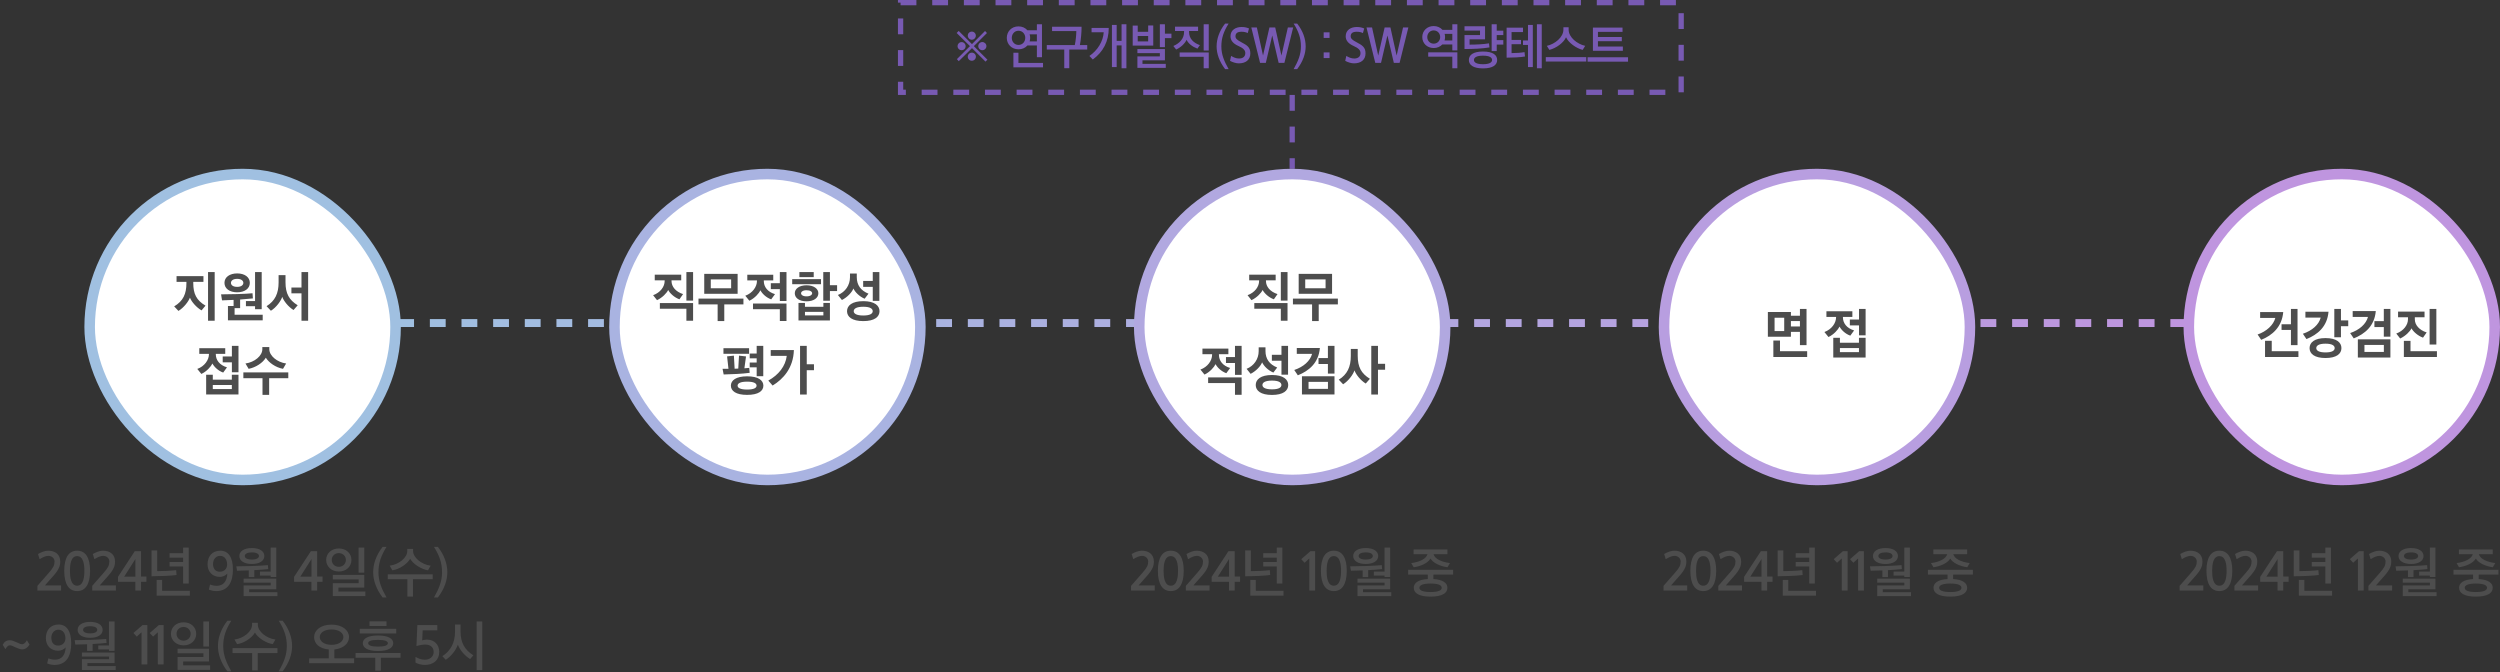 <svg width="948" height="255" viewBox="0 0 948 255" fill="none" xmlns="http://www.w3.org/2000/svg">
<rect x="0" y="0" width="948" height="255" fill="#333333" stroke="none"/>
<line x1="151" y1="122.5" x2="829" y2="122.5" stroke="url(#paint0_linear_23_771)" stroke-width="3" stroke-dasharray="6 6"/>
<rect x="341.5" y="1" width="296" height="34" stroke="#785AB3" stroke-width="2" stroke-dasharray="6 6"/>
<path d="M374.054 17.492C374.054 18.338 373.352 19.04 372.506 19.04C371.642 19.04 370.958 18.356 370.958 17.492C370.958 16.628 371.66 15.944 372.506 15.944C373.352 15.944 374.054 16.646 374.054 17.492ZM370.04 13.532C370.04 14.342 369.356 15.062 368.51 15.062C367.646 15.062 366.98 14.342 366.98 13.532C366.98 12.668 367.646 11.984 368.51 11.984C369.356 11.984 370.04 12.668 370.04 13.532ZM374.432 22.64L373.694 23.36L368.582 18.248L363.56 23.198L362.858 22.424L367.808 17.492L362.768 12.506L363.542 11.732L368.564 16.736L373.532 11.75L374.252 12.524L369.284 17.492L374.432 22.64ZM366.17 17.51C366.17 18.356 365.486 19.04 364.64 19.04C363.794 19.04 363.11 18.356 363.11 17.51C363.11 16.664 363.794 15.962 364.64 15.962C365.486 15.962 366.17 16.664 366.17 17.51ZM370.058 21.488C370.058 22.352 369.374 23.036 368.528 23.036C367.646 23.036 366.98 22.352 366.98 21.488C366.98 20.642 367.664 19.958 368.528 19.958C369.374 19.958 370.058 20.642 370.058 21.488ZM393.191 9.194H395.117V21.686H393.191V17.24H389.591C388.817 18.14 387.665 18.698 386.225 18.698C383.543 18.698 381.779 16.736 381.779 14.36C381.779 11.966 383.561 10.004 386.207 10.004C387.647 10.004 388.817 10.58 389.591 11.48H393.191V9.194ZM384.281 19.994H386.189V23.864H395.513V25.538H384.281V19.994ZM386.207 11.66C384.641 11.66 383.669 12.974 383.669 14.36C383.669 15.746 384.641 17.042 386.225 17.042C387.809 17.042 388.781 15.728 388.781 14.36C388.781 12.974 387.809 11.66 386.207 11.66ZM390.635 14.36C390.635 14.828 390.563 15.278 390.437 15.692H393.191V13.028H390.437C390.563 13.46 390.635 13.892 390.635 14.36ZM405.474 25.862H403.566V18.77H396.942V17.096H407.562C407.922 15.512 408.138 13.136 408.138 11.786H398.94V10.13H410.136C410.154 12.11 409.866 15.314 409.488 17.096H412.278V18.77H405.474V25.862ZM413.923 10.58H420.439C420.439 15.728 418.315 19.67 414.391 22.568L413.095 21.218C416.137 19.184 418.333 15.674 418.531 12.236H413.923V10.58ZM425.299 17.204H423.445V25.43H421.645V9.446H423.445V15.494H425.299V9.194H427.135V25.88H425.299V17.204ZM441.74 17.87H439.814V9.194H441.74V12.758H444.206V14.45H441.74V17.87ZM431.3 21.38H439.814V20.156H431.3V18.608H441.74V22.874H433.226V24.206H442.064V25.736H431.3V21.38ZM429.518 9.716H431.426V12.056H435.386V9.644H437.312V17.294H429.518V9.716ZM431.426 13.64V15.71H435.386V13.64H431.426ZM454.059 18.446C452.187 17.744 450.585 16.502 449.955 15.098C449.307 16.502 447.813 17.942 445.995 18.788L444.933 17.438C447.201 16.466 449.001 14.738 449.001 12.128V11.75H445.563V10.112H454.311V11.75H450.891V12.128C450.891 14.684 452.601 16.268 454.995 17.114L454.059 18.446ZM456.435 21.542H447.327V19.886H458.361V25.898H456.435V21.542ZM456.435 9.194H458.361V19.166H456.435V9.194ZM465.892 26.204H464.56C462.346 23.306 461.338 20.336 461.338 17.582C461.338 14.81 462.346 11.75 464.56 8.942H465.892C464.002 11.966 463.138 14.468 463.138 17.582C463.138 20.696 464.164 23.126 465.892 26.204ZM473.624 10.796L473.138 12.542C472.526 12.236 471.788 12.038 470.798 12.038C469.232 12.038 468.494 12.614 468.494 13.766C468.494 14.648 469.16 15.188 470.726 16.016C472.85 17.132 474.128 17.906 474.128 20.228C474.128 22.784 472.274 24.026 469.754 24.026C468.692 24.026 467.378 23.594 466.424 23.072L466.838 21.2C467.72 21.74 468.746 22.19 469.826 22.19C471.482 22.19 472.22 21.308 472.22 20.138C472.22 18.986 471.374 18.23 469.61 17.438C467.81 16.628 466.604 15.494 466.604 13.766C466.604 11.354 468.602 10.238 470.816 10.238C472.112 10.238 472.886 10.49 473.624 10.796ZM490.369 10.418L487.039 23.846H484.861L482.431 13.442L480.001 23.846H477.823L474.493 10.418H476.599L478.939 21.074L481.369 10.418H483.565L485.923 21.074L488.353 10.418H490.369ZM490.555 26.204C492.283 23.126 493.309 20.696 493.309 17.582C493.309 14.468 492.445 11.966 490.555 8.942H491.887C494.101 11.75 495.109 14.81 495.109 17.582C495.109 20.336 494.101 23.306 491.887 26.204H490.555ZM504.168 22.01H501.936V19.868H504.168V22.01ZM504.168 14.396H501.936V12.254H504.168V14.396ZM517.307 10.796L516.821 12.542C516.209 12.236 515.471 12.038 514.481 12.038C512.915 12.038 512.177 12.614 512.177 13.766C512.177 14.648 512.843 15.188 514.409 16.016C516.533 17.132 517.811 17.906 517.811 20.228C517.811 22.784 515.957 24.026 513.437 24.026C512.375 24.026 511.061 23.594 510.107 23.072L510.521 21.2C511.403 21.74 512.429 22.19 513.509 22.19C515.165 22.19 515.903 21.308 515.903 20.138C515.903 18.986 515.057 18.23 513.293 17.438C511.493 16.628 510.287 15.494 510.287 13.766C510.287 11.354 512.285 10.238 514.499 10.238C515.795 10.238 516.569 10.49 517.307 10.796ZM534.052 10.418L530.722 23.846H528.544L526.114 13.442L523.684 23.846H521.506L518.176 10.418H520.282L522.622 21.074L525.052 10.418H527.248L529.606 21.074L532.036 10.418H534.052ZM550.722 9.194H552.63V19.112H550.722V16.862H546.906C546.15 17.708 544.998 18.212 543.666 18.212C541.164 18.212 539.328 16.43 539.328 14.054C539.328 11.66 541.182 9.878 543.648 9.878C545.034 9.878 546.204 10.436 546.978 11.318H550.722V9.194ZM550.722 21.488H541.578V19.85H552.63V25.898H550.722V21.488ZM543.648 11.534C542.226 11.534 541.218 12.668 541.218 14.054C541.218 15.44 542.226 16.556 543.666 16.556C545.106 16.556 546.114 15.422 546.114 14.054C546.114 12.668 545.106 11.534 543.648 11.534ZM547.968 14.054C547.968 14.504 547.896 14.936 547.77 15.332H550.722V12.848H547.806C547.914 13.226 547.968 13.64 547.968 14.054ZM562.357 19.544C566.119 19.544 567.721 20.84 567.721 22.748C567.721 24.62 566.119 25.934 562.357 25.934C558.631 25.934 556.993 24.62 556.993 22.748C556.993 20.84 558.631 19.544 562.357 19.544ZM555.337 13.298H561.223V11.606H555.337V9.968H563.131V14.918H557.263V16.934C559.513 16.934 562.753 16.79 564.625 16.43L564.805 17.978C561.979 18.464 558.415 18.59 555.337 18.59V13.298ZM567.559 19.364H565.633V9.194H567.559V11.624H570.061V13.298H567.559V15.224H570.061V16.916H567.559V19.364ZM562.357 21.11C559.837 21.11 558.919 21.848 558.919 22.748C558.919 23.63 559.837 24.35 562.357 24.35C564.895 24.35 565.795 23.612 565.795 22.748C565.795 21.848 564.895 21.11 562.357 21.11ZM571.311 10.49H577.521V12.164H573.183V15.152H576.765V16.772H573.183V20.138C574.893 20.138 576.909 19.994 578.097 19.76L578.277 21.416C576.729 21.74 573.435 21.866 571.311 21.866V10.49ZM579.411 17.042H577.521V15.35H579.411V9.446H581.247V25.43H579.411V17.042ZM582.795 9.194H584.631V25.88H582.795V9.194ZM586.168 21.668H601.504V23.342H586.168V21.668ZM600.154 18.914C597.724 18.338 594.808 16.25 593.836 14.126C592.936 16.25 590.038 18.302 587.518 18.914L586.564 17.384C589.588 16.754 592.846 14.126 592.846 11.228V10.346H594.826V11.228C594.826 14.18 598.12 16.736 601.108 17.384L600.154 18.914ZM604.031 10.454H615.263V12.092H605.939V14.036H614.993V15.62H605.939V17.636H615.389V19.274H604.031V10.454ZM602.015 21.722H617.351V23.378H602.015V21.722Z" fill="#785AB3"/>
<line x1="490" y1="36" x2="490" y2="64" stroke="#785AB3" stroke-width="2" stroke-dasharray="6 6"/>
<rect x="34" y="66" width="116" height="116" rx="58" fill="white"/>
<rect x="34" y="66" width="116" height="116" rx="58" stroke="#A0C0E1" stroke-width="4"/>
<path d="M78.888 103.16H81.408V121.62H78.888V103.16ZM66.048 116.18C69.488 114.14 70.688 111.42 70.688 107.36V106.88H66.948V104.7H77.148V106.88H73.288V107.36C73.288 111.42 74.488 113.88 77.928 115.9L76.428 117.7C74.468 116.6 72.528 114.3 72.028 112.86C71.508 114.3 69.668 116.7 67.668 117.9L66.048 116.18ZM86.436 116.04H88.576V113.72C86.916 113.8 85.336 113.88 84.196 113.9L83.836 111.62C86.736 111.62 93.276 111.48 95.756 111.2L95.896 113.16C94.636 113.3 92.876 113.46 91.056 113.58V116.84H88.956V119.34H99.616V121.46H86.436V116.04ZM89.936 103.68C92.756 103.68 94.736 105.08 94.736 107.26C94.736 109.44 92.756 110.84 89.936 110.84C87.076 110.84 85.116 109.44 85.116 107.26C85.116 105.08 87.116 103.68 89.936 103.68ZM96.716 116.12H93.256V114.16H96.716V103.16H99.236V117.26H96.716V116.12ZM89.936 105.74C88.316 105.74 87.576 106.48 87.576 107.26C87.576 108.08 88.316 108.78 89.936 108.78C91.516 108.78 92.276 108.08 92.276 107.26C92.276 106.48 91.516 105.74 89.936 105.74ZM114.324 111.22H110.504V109.02H114.324V103.16H116.844V121.62H114.324V111.22ZM101.084 116.1C104.304 114.08 105.644 111.28 105.644 107.06V104.32H108.264V107.06C108.264 111.28 109.604 113.74 112.884 115.76L111.304 117.56C109.324 116.36 107.564 114.1 107.024 112.56C106.564 114.08 104.764 116.58 102.724 117.84L101.084 116.1ZM87.932 137.4H84.452V135.16H87.932V131.16H90.432V141.16H87.932V137.4ZM78.172 142.1H80.692V143.96H87.912V142.1H90.432V149.58H78.172V142.1ZM80.692 145.98V147.54H87.912V145.98H80.692ZM84.632 141.28C82.652 140.58 81.132 139 80.552 137.84C80.012 138.98 78.392 140.86 76.352 141.8L74.812 139.9C77.572 138.9 79.232 136.48 79.232 134.32V134.18H75.572V132.04H85.412V134.18H81.832V134.34C81.832 136.48 83.212 138.44 86.072 139.3L84.632 141.28ZM102.06 149.74H99.54V143.42H92.28V141.22H109.32V143.42H102.06V149.74ZM107.32 139.86C104.52 139.34 101.96 137.54 100.8 135.64C99.66 137.58 96.96 139.36 94.28 139.86L93.08 137.84C96.52 137.36 99.48 134.92 99.48 132.42V131.62H102.12V132.42C102.12 134.92 105.1 137.36 108.5 137.84L107.32 139.86Z" fill="#4D4D4D"/>
<path d="M23.162 223.94H14.182V222.16L18.562 217.16C20.242 215.24 20.682 214.34 20.682 212.9C20.682 211.68 19.582 210.78 18.382 210.78C17.342 210.78 16.322 211.26 15.022 212.04L14.422 210.08C15.742 209.32 17.102 208.82 18.282 208.82C20.882 208.82 22.842 210.24 22.842 212.9C22.842 214.58 22.342 215.98 20.262 218.34L17.042 221.98H23.162V223.94ZM29.257 208.82C32.417 208.82 34.157 211.42 34.157 216.46C34.157 221.5 32.417 224.14 29.257 224.14C26.097 224.14 24.357 221.5 24.357 216.46C24.357 211.42 26.077 208.82 29.257 208.82ZM29.257 210.88C26.857 210.88 26.517 214.12 26.517 216.46C26.517 218.82 26.857 222.1 29.257 222.1C31.657 222.1 31.997 218.78 31.997 216.46C31.997 214.14 31.657 210.88 29.257 210.88ZM43.944 223.94H34.964V222.16L39.344 217.16C41.024 215.24 41.464 214.34 41.464 212.9C41.464 211.68 40.364 210.78 39.164 210.78C38.124 210.78 37.104 211.26 35.804 212.04L35.204 210.08C36.524 209.32 37.884 208.82 39.064 208.82C41.664 208.82 43.624 210.24 43.624 212.9C43.624 214.58 43.124 215.98 41.044 218.34L37.824 221.98H43.944V223.94ZM55.52 220.62H53.48V223.94H51.319V220.62H44.739V218.74L51.099 209.02H53.48V218.62H55.52V220.62ZM51.34 218.66V211.98L47.099 218.66H51.34ZM69.442 214.8H64.302V213.12H69.442V211.46H64.302V209.78H69.442V207.66H71.561V221.28H69.442V214.8ZM59.401 219.92H61.481V224.02H72.001V225.88H59.401V219.92ZM57.462 208.72H59.602V216.58C61.282 216.56 65.022 216.46 66.802 216.2L66.942 218.04C64.942 218.34 60.301 218.52 57.462 218.52V208.72ZM79.205 223.58L79.645 221.66C80.445 221.96 81.245 222.14 82.185 222.14C84.605 222.14 86.085 220.52 86.205 217.48C85.545 218.3 84.425 218.76 83.345 218.76C80.645 218.76 78.705 216.86 78.705 214C78.705 210.92 80.505 208.82 83.545 208.82C86.525 208.82 88.325 211.24 88.325 215.96C88.325 220.52 86.645 224.14 82.005 224.14C81.225 224.14 80.165 223.98 79.205 223.58ZM83.345 216.8C85.045 216.8 86.125 215.64 86.125 214.04C86.125 212.26 85.185 210.78 83.505 210.78C81.785 210.78 80.785 212.18 80.785 213.86C80.785 215.6 81.645 216.8 83.345 216.8ZM92.376 221.98H102.656V220.96H92.376V219.44H104.756V223.44H94.476V224.56H105.196V226.06H92.376V221.98ZM95.516 207.82C98.476 207.82 100.236 209.04 100.236 210.84C100.236 212.64 98.476 213.86 95.516 213.86C92.536 213.86 90.756 212.64 90.756 210.84C90.756 209.04 92.536 207.82 95.516 207.82ZM102.636 218.26H98.576V216.76H102.636V207.66H104.756V218.8H102.636V218.26ZM89.616 214.76C92.536 214.76 98.636 214.58 101.596 214.3L101.716 215.8C100.076 215.98 98.296 216.1 96.436 216.2V218.82H94.336V216.3C92.856 216.36 91.356 216.4 89.896 216.42L89.616 214.76ZM95.516 209.46C93.756 209.46 92.816 210.04 92.816 210.84C92.816 211.62 93.716 212.18 95.516 212.18C97.276 212.18 98.196 211.62 98.196 210.84C98.196 210.04 97.276 209.46 95.516 209.46ZM122.299 220.62H120.259V223.94H118.099V220.62H111.519V218.74L117.879 209.02H120.259V218.62H122.299V220.62ZM118.119 218.66V211.98L113.879 218.66H118.119ZM135.981 207.66H138.121V217.16H135.981V207.66ZM126.201 221.14H136.001V219.72H126.201V218H138.121V222.82H128.321V224.3H138.541V226.02H126.201V221.14ZM128.481 207.98C131.281 207.98 133.261 209.82 133.261 212.34C133.261 214.84 131.281 216.72 128.481 216.72C125.721 216.72 123.681 214.82 123.681 212.34C123.681 209.82 125.721 207.98 128.481 207.98ZM128.481 209.74C126.881 209.74 125.801 210.92 125.801 212.32C125.801 213.76 126.881 214.94 128.481 214.94C130.041 214.94 131.161 213.76 131.161 212.32C131.161 210.92 130.041 209.74 128.481 209.74ZM146.569 226.56H145.089C142.629 223.34 141.509 220.04 141.509 216.98C141.509 213.9 142.629 210.5 145.089 207.38H146.569C144.469 210.74 143.509 213.52 143.509 216.98C143.509 220.44 144.649 223.14 146.569 226.56ZM156.6 226.22H154.48V219.64H147.04V217.78H164.08V219.64H156.6V226.22ZM162.3 216.26C159.48 215.78 156.6 213.78 155.54 211.88C154.46 213.76 151.64 215.84 148.78 216.26L147.76 214.5C151.28 214.1 154.44 211.42 154.44 208.96V208.16H156.64V208.96C156.64 211.42 159.88 214.1 163.3 214.5L162.3 216.26ZM164.568 226.56C166.488 223.14 167.628 220.44 167.628 216.98C167.628 213.52 166.668 210.74 164.568 207.38H166.048C168.508 210.5 169.628 213.9 169.628 216.98C169.628 220.04 168.508 223.34 166.048 226.56H164.568ZM10.186 242.78L11.206 244.44C10.426 245.64 9.506 246.24 8.406 246.24C7.826 246.24 7.006 245.98 5.986 245.52C5.046 245.1 4.366 244.7 3.746 244.7C3.126 244.7 2.666 245.12 2.046 246.16L1.026 244.5C1.686 243.32 2.406 242.78 3.766 242.78C4.406 242.78 5.246 243.08 6.286 243.56C7.446 244.1 7.906 244.3 8.426 244.3C8.966 244.3 9.626 243.84 10.186 242.78ZM17.889 251.58L18.329 249.66C19.129 249.96 19.929 250.14 20.869 250.14C23.289 250.14 24.769 248.52 24.889 245.48C24.229 246.3 23.109 246.76 22.029 246.76C19.329 246.76 17.389 244.86 17.389 242C17.389 238.92 19.189 236.82 22.229 236.82C25.209 236.82 27.009 239.24 27.009 243.96C27.009 248.52 25.329 252.14 20.689 252.14C19.909 252.14 18.849 251.98 17.889 251.58ZM22.029 244.8C23.729 244.8 24.809 243.64 24.809 242.04C24.809 240.26 23.869 238.78 22.189 238.78C20.469 238.78 19.469 240.18 19.469 241.86C19.469 243.6 20.329 244.8 22.029 244.8ZM31.06 249.98H41.34V248.96H31.06V247.44H43.44V251.44H33.16V252.56H43.88V254.06H31.06V249.98ZM34.2 235.82C37.16 235.82 38.92 237.04 38.92 238.84C38.92 240.64 37.16 241.86 34.2 241.86C31.22 241.86 29.44 240.64 29.44 238.84C29.44 237.04 31.22 235.82 34.2 235.82ZM41.32 246.26H37.26V244.76H41.32V235.66H43.44V246.8H41.32V246.26ZM28.3 242.76C31.22 242.76 37.32 242.58 40.28 242.3L40.4 243.8C38.76 243.98 36.98 244.1 35.12 244.2V246.82H33.02V244.3C31.54 244.36 30.04 244.4 28.58 244.42L28.3 242.76ZM34.2 237.46C32.44 237.46 31.5 238.04 31.5 238.84C31.5 239.62 32.4 240.18 34.2 240.18C35.96 240.18 36.88 239.62 36.88 238.84C36.88 238.04 35.96 237.46 34.2 237.46ZM55.864 251.94H53.663V239.76L51.864 241.4L50.603 240.04L54.063 237.02H55.864V251.94ZM62.045 251.94H59.846V239.76L58.045 241.4L56.785 240.04L60.245 237.02H62.045V251.94ZM77.117 235.66H79.257V245.16H77.117V235.66ZM67.337 249.14H77.137V247.72H67.337V246H79.257V250.82H69.457V252.3H79.677V254.02H67.337V249.14ZM69.617 235.98C72.417 235.98 74.397 237.82 74.397 240.34C74.397 242.84 72.417 244.72 69.617 244.72C66.857 244.72 64.817 242.82 64.817 240.34C64.817 237.82 66.857 235.98 69.617 235.98ZM69.617 237.74C68.017 237.74 66.937 238.92 66.937 240.32C66.937 241.76 68.017 242.94 69.617 242.94C71.177 242.94 72.297 241.76 72.297 240.32C72.297 238.92 71.177 237.74 69.617 237.74ZM87.705 254.56H86.225C83.765 251.34 82.645 248.04 82.645 244.98C82.645 241.9 83.765 238.5 86.225 235.38H87.705C85.605 238.74 84.645 241.52 84.645 244.98C84.645 248.44 85.785 251.14 87.705 254.56ZM97.736 254.22H95.616V247.64H88.176V245.78H105.216V247.64H97.736V254.22ZM103.436 244.26C100.616 243.78 97.736 241.78 96.676 239.88C95.596 241.76 92.776 243.84 89.916 244.26L88.896 242.5C92.416 242.1 95.576 239.42 95.576 236.96V236.16H97.776V236.96C97.776 239.42 101.016 242.1 104.436 242.5L103.436 244.26ZM105.704 254.56C107.624 251.14 108.764 248.44 108.764 244.98C108.764 241.52 107.804 238.74 105.704 235.38H107.184C109.644 238.5 110.764 241.9 110.764 244.98C110.764 248.04 109.644 251.34 107.184 254.56H105.704ZM119.11 241.58C119.11 239.04 121.55 236.86 125.73 236.86C129.87 236.86 132.35 239.04 132.35 241.58C132.35 243.9 130.29 245.94 126.79 246.28V249.64H134.27V251.48H117.23V249.64H124.67V246.28C121.13 245.96 119.11 244.1 119.11 241.58ZM125.73 238.7C122.83 238.7 121.25 240.04 121.25 241.58C121.25 243.1 122.83 244.52 125.73 244.52C128.61 244.52 130.21 243.1 130.21 241.58C130.21 240.04 128.61 238.7 125.73 238.7ZM140.117 235.6H146.557V237.38H140.117V235.6ZM136.417 238.44H150.257V240.2H136.417V238.44ZM143.337 240.98C147.257 240.98 149.117 242.2 149.117 243.9C149.117 245.62 147.217 246.86 143.337 246.86C139.417 246.86 137.577 245.62 137.577 243.9C137.577 242.2 139.417 240.98 143.337 240.98ZM143.337 242.64C140.737 242.64 139.617 243.12 139.617 243.9C139.617 244.68 140.737 245.2 143.337 245.2C145.957 245.2 147.077 244.7 147.077 243.9C147.077 243.14 145.957 242.64 143.337 242.64ZM144.417 254.32H142.297V249.42H134.837V247.62H151.877V249.42H144.417V254.32ZM160.281 239.02L160.101 242.84C160.641 242.66 161.201 242.54 161.861 242.54C164.661 242.54 166.561 244.42 166.561 247.22C166.561 250.3 164.321 252.14 161.121 252.14C159.761 252.14 158.441 251.76 157.561 251.26V249.06C158.541 249.74 159.841 250.16 161.121 250.16C162.861 250.16 164.441 249.12 164.441 247.22C164.441 245.62 163.401 244.42 161.261 244.42C160.161 244.42 159.041 244.64 157.921 245L158.261 237.02H165.821V239.02H160.281ZM180.746 235.66H182.866V254.12H180.746V235.66ZM167.746 248.82C170.946 246.74 172.546 243.64 172.546 239.54V236.82H174.646V239.54C174.646 243.6 176.166 246.42 179.506 248.5L178.266 249.92C176.226 248.66 174.266 246.38 173.626 244.42C173.026 246.34 171.186 248.8 169.026 250.2L167.746 248.82Z" fill="#4D4D4D"/>
<path d="M437.874 223.94H428.894V222.16L433.274 217.16C434.954 215.24 435.394 214.34 435.394 212.9C435.394 211.68 434.294 210.78 433.094 210.78C432.054 210.78 431.034 211.26 429.734 212.04L429.134 210.08C430.454 209.32 431.814 208.82 432.994 208.82C435.594 208.82 437.554 210.24 437.554 212.9C437.554 214.58 437.054 215.98 434.974 218.34L431.754 221.98H437.874V223.94ZM443.97 208.82C447.13 208.82 448.87 211.42 448.87 216.46C448.87 221.5 447.13 224.14 443.97 224.14C440.81 224.14 439.07 221.5 439.07 216.46C439.07 211.42 440.79 208.82 443.97 208.82ZM443.97 210.88C441.57 210.88 441.23 214.12 441.23 216.46C441.23 218.82 441.57 222.1 443.97 222.1C446.37 222.1 446.71 218.78 446.71 216.46C446.71 214.14 446.37 210.88 443.97 210.88ZM458.656 223.94H449.676V222.16L454.056 217.16C455.736 215.24 456.176 214.34 456.176 212.9C456.176 211.68 455.076 210.78 453.876 210.78C452.836 210.78 451.816 211.26 450.516 212.04L449.916 210.08C451.236 209.32 452.596 208.82 453.776 208.82C456.376 208.82 458.336 210.24 458.336 212.9C458.336 214.58 457.836 215.98 455.756 218.34L452.536 221.98H458.656V223.94ZM470.232 220.62H468.192V223.94H466.032V220.62H459.452V218.74L465.812 209.02H468.192V218.62H470.232V220.62ZM466.052 218.66V211.98L461.812 218.66H466.052ZM484.154 214.8H479.014V213.12H484.154V211.46H479.014V209.78H484.154V207.66H486.274V221.28H484.154V214.8ZM474.114 219.92H476.194V224.02H486.714V225.88H474.114V219.92ZM472.174 208.72H474.314V216.58C475.994 216.56 479.734 216.46 481.514 216.2L481.654 218.04C479.654 218.34 475.014 218.52 472.174 218.52V208.72ZM498.697 223.94H496.497V211.76L494.697 213.4L493.437 212.04L496.897 209.02H498.697V223.94ZM505.789 208.82C508.949 208.82 510.689 211.42 510.689 216.46C510.689 221.5 508.949 224.14 505.789 224.14C502.629 224.14 500.889 221.5 500.889 216.46C500.889 211.42 502.609 208.82 505.789 208.82ZM505.789 210.88C503.389 210.88 503.049 214.12 503.049 216.46C503.049 218.82 503.389 222.1 505.789 222.1C508.189 222.1 508.529 218.78 508.529 216.46C508.529 214.14 508.189 210.88 505.789 210.88ZM514.755 221.98H525.035V220.96H514.755V219.44H527.135V223.44H516.855V224.56H527.575V226.06H514.755V221.98ZM517.895 207.82C520.855 207.82 522.615 209.04 522.615 210.84C522.615 212.64 520.855 213.86 517.895 213.86C514.915 213.86 513.135 212.64 513.135 210.84C513.135 209.04 514.915 207.82 517.895 207.82ZM525.015 218.26H520.955V216.76H525.015V207.66H527.135V218.8H525.015V218.26ZM511.995 214.76C514.915 214.76 521.015 214.58 523.975 214.3L524.095 215.8C522.455 215.98 520.675 216.1 518.815 216.2V218.82H516.715V216.3C515.235 216.36 513.735 216.4 512.275 216.42L511.995 214.76ZM517.895 209.46C516.135 209.46 515.195 210.04 515.195 210.84C515.195 211.62 516.095 212.18 517.895 212.18C519.655 212.18 520.575 211.62 520.575 210.84C520.575 210.04 519.655 209.46 517.895 209.46ZM541.418 217.9H533.978V216.08H551.018V217.9H543.538V219.58C547.178 219.78 548.858 221.1 548.858 222.9C548.858 224.9 546.858 226.24 542.458 226.24C538.078 226.24 536.098 224.9 536.098 222.9C536.098 221.08 537.758 219.78 541.418 219.58V217.9ZM548.898 215.1C546.118 214.72 543.398 213.48 542.458 211.8C541.418 213.54 538.858 214.7 536.078 215.1L535.138 213.52C538.438 213.1 540.798 211.88 541.298 210.16H536.038V208.36H548.858V210.16H543.598C544.098 211.92 546.558 213.1 549.818 213.52L548.898 215.1ZM542.458 221.28C539.358 221.28 538.238 221.98 538.238 222.9C538.238 223.8 539.358 224.5 542.458 224.5C545.578 224.5 546.698 223.8 546.698 222.9C546.698 221.98 545.578 221.28 542.458 221.28Z" fill="#4D4D4D"/>
<path d="M639.786 223.94H630.806V222.16L635.186 217.16C636.866 215.24 637.306 214.34 637.306 212.9C637.306 211.68 636.206 210.78 635.006 210.78C633.966 210.78 632.946 211.26 631.646 212.04L631.046 210.08C632.366 209.32 633.726 208.82 634.906 208.82C637.506 208.82 639.466 210.24 639.466 212.9C639.466 214.58 638.966 215.98 636.886 218.34L633.666 221.98H639.786V223.94ZM645.882 208.82C649.042 208.82 650.782 211.42 650.782 216.46C650.782 221.5 649.042 224.14 645.882 224.14C642.722 224.14 640.982 221.5 640.982 216.46C640.982 211.42 642.702 208.82 645.882 208.82ZM645.882 210.88C643.482 210.88 643.142 214.12 643.142 216.46C643.142 218.82 643.482 222.1 645.882 222.1C648.282 222.1 648.622 218.78 648.622 216.46C648.622 214.14 648.282 210.88 645.882 210.88ZM660.568 223.94H651.588V222.16L655.968 217.16C657.648 215.24 658.088 214.34 658.088 212.9C658.088 211.68 656.988 210.78 655.788 210.78C654.748 210.78 653.728 211.26 652.428 212.04L651.828 210.08C653.148 209.32 654.508 208.82 655.688 208.82C658.288 208.82 660.248 210.24 660.248 212.9C660.248 214.58 659.748 215.98 657.668 218.34L654.448 221.98H660.568V223.94ZM672.144 220.62H670.104V223.94H667.944V220.62H661.364V218.74L667.724 209.02H670.104V218.62H672.144V220.62ZM667.964 218.66V211.98L663.724 218.66H667.964ZM686.066 214.8H680.926V213.12H686.066V211.46H680.926V209.78H686.066V207.66H688.186V221.28H686.066V214.8ZM676.026 219.92H678.106V224.02H688.626V225.88H676.026V219.92ZM674.086 208.72H676.226V216.58C677.906 216.56 681.646 216.46 683.426 216.2L683.566 218.04C681.566 218.34 676.926 218.52 674.086 218.52V208.72ZM700.609 223.94H698.409V211.76L696.609 213.4L695.349 212.04L698.809 209.02H700.609V223.94ZM706.791 223.94H704.591V211.76L702.791 213.4L701.531 212.04L704.991 209.02H706.791V223.94ZM711.843 221.98H722.123V220.96H711.843V219.44H724.223V223.44H713.943V224.56H724.663V226.06H711.843V221.98ZM714.983 207.82C717.943 207.82 719.703 209.04 719.703 210.84C719.703 212.64 717.943 213.86 714.983 213.86C712.003 213.86 710.223 212.64 710.223 210.84C710.223 209.04 712.003 207.82 714.983 207.82ZM722.103 218.26H718.043V216.76H722.103V207.66H724.223V218.8H722.103V218.26ZM709.083 214.76C712.003 214.76 718.103 214.58 721.063 214.3L721.183 215.8C719.543 215.98 717.763 216.1 715.903 216.2V218.82H713.803V216.3C712.323 216.36 710.823 216.4 709.363 216.42L709.083 214.76ZM714.983 209.46C713.223 209.46 712.283 210.04 712.283 210.84C712.283 211.62 713.183 212.18 714.983 212.18C716.743 212.18 717.663 211.62 717.663 210.84C717.663 210.04 716.743 209.46 714.983 209.46ZM738.506 217.9H731.066V216.08H748.106V217.9H740.626V219.58C744.266 219.78 745.946 221.1 745.946 222.9C745.946 224.9 743.946 226.24 739.546 226.24C735.166 226.24 733.186 224.9 733.186 222.9C733.186 221.08 734.846 219.78 738.506 219.58V217.9ZM745.986 215.1C743.206 214.72 740.486 213.48 739.546 211.8C738.506 213.54 735.946 214.7 733.166 215.1L732.226 213.52C735.526 213.1 737.886 211.88 738.386 210.16H733.126V208.36H745.946V210.16H740.686C741.186 211.92 743.646 213.1 746.906 213.52L745.986 215.1ZM739.546 221.28C736.446 221.28 735.326 221.98 735.326 222.9C735.326 223.8 736.446 224.5 739.546 224.5C742.666 224.5 743.786 223.8 743.786 222.9C743.786 221.98 742.666 221.28 739.546 221.28Z" fill="#4D4D4D"/>
<path d="M835.489 223.94H826.509V222.16L830.889 217.16C832.569 215.24 833.009 214.34 833.009 212.9C833.009 211.68 831.909 210.78 830.709 210.78C829.669 210.78 828.649 211.26 827.349 212.04L826.749 210.08C828.069 209.32 829.429 208.82 830.609 208.82C833.209 208.82 835.169 210.24 835.169 212.9C835.169 214.58 834.669 215.98 832.589 218.34L829.369 221.98H835.489V223.94ZM841.585 208.82C844.745 208.82 846.485 211.42 846.485 216.46C846.485 221.5 844.745 224.14 841.585 224.14C838.425 224.14 836.685 221.5 836.685 216.46C836.685 211.42 838.405 208.82 841.585 208.82ZM841.585 210.88C839.185 210.88 838.845 214.12 838.845 216.46C838.845 218.82 839.185 222.1 841.585 222.1C843.985 222.1 844.325 218.78 844.325 216.46C844.325 214.14 843.985 210.88 841.585 210.88ZM856.271 223.94H847.291V222.16L851.671 217.16C853.351 215.24 853.791 214.34 853.791 212.9C853.791 211.68 852.691 210.78 851.491 210.78C850.451 210.78 849.431 211.26 848.131 212.04L847.531 210.08C848.851 209.32 850.211 208.82 851.391 208.82C853.991 208.82 855.951 210.24 855.951 212.9C855.951 214.58 855.451 215.98 853.371 218.34L850.151 221.98H856.271V223.94ZM867.847 220.62H865.807V223.94H863.647V220.62H857.067V218.74L863.427 209.02H865.807V218.62H867.847V220.62ZM863.667 218.66V211.98L859.427 218.66H863.667ZM881.769 214.8H876.629V213.12H881.769V211.46H876.629V209.78H881.769V207.66H883.889V221.28H881.769V214.8ZM871.729 219.92H873.809V224.02H884.329V225.88H871.729V219.92ZM869.789 208.72H871.929V216.58C873.609 216.56 877.349 216.46 879.129 216.2L879.269 218.04C877.269 218.34 872.629 218.52 869.789 218.52V208.72ZM896.312 223.94H894.112V211.76L892.312 213.4L891.052 212.04L894.512 209.02H896.312V223.94ZM907.084 223.94H898.104V222.16L902.484 217.16C904.164 215.24 904.604 214.34 904.604 212.9C904.604 211.68 903.504 210.78 902.304 210.78C901.264 210.78 900.244 211.26 898.944 212.04L898.344 210.08C899.664 209.32 901.024 208.82 902.204 208.82C904.804 208.82 906.764 210.24 906.764 212.9C906.764 214.58 906.264 215.98 904.184 218.34L900.964 221.98H907.084V223.94ZM911.14 221.98H921.42V220.96H911.14V219.44H923.52V223.44H913.24V224.56H923.96V226.06H911.14V221.98ZM914.28 207.82C917.24 207.82 919 209.04 919 210.84C919 212.64 917.24 213.86 914.28 213.86C911.3 213.86 909.52 212.64 909.52 210.84C909.52 209.04 911.3 207.82 914.28 207.82ZM921.4 218.26H917.34V216.76H921.4V207.66H923.52V218.8H921.4V218.26ZM908.38 214.76C911.3 214.76 917.4 214.58 920.36 214.3L920.48 215.8C918.84 215.98 917.06 216.1 915.2 216.2V218.82H913.1V216.3C911.62 216.36 910.12 216.4 908.66 216.42L908.38 214.76ZM914.28 209.46C912.52 209.46 911.58 210.04 911.58 210.84C911.58 211.62 912.48 212.18 914.28 212.18C916.04 212.18 916.96 211.62 916.96 210.84C916.96 210.04 916.04 209.46 914.28 209.46ZM937.803 217.9H930.363V216.08H947.403V217.9H939.923V219.58C943.563 219.78 945.243 221.1 945.243 222.9C945.243 224.9 943.243 226.24 938.843 226.24C934.463 226.24 932.483 224.9 932.483 222.9C932.483 221.08 934.143 219.78 937.803 219.58V217.9ZM945.283 215.1C942.503 214.72 939.783 213.48 938.843 211.8C937.803 213.54 935.243 214.7 932.463 215.1L931.523 213.52C934.823 213.1 937.183 211.88 937.683 210.16H932.423V208.36H945.243V210.16H939.983C940.483 211.92 942.943 213.1 946.203 213.52L945.283 215.1ZM938.843 221.28C935.743 221.28 934.623 221.98 934.623 222.9C934.623 223.8 935.743 224.5 938.843 224.5C941.963 224.5 943.083 223.8 943.083 222.9C943.083 221.98 941.963 221.28 938.843 221.28Z" fill="#4D4D4D"/>
<rect x="233" y="66" width="116" height="116" rx="58" fill="white"/>
<rect x="233" y="66" width="116" height="116" rx="58" stroke="#A9B3E1" stroke-width="4"/>
<path d="M260.28 103.16H262.82V114H260.28V103.16ZM260.28 117.08H250.22V114.92H262.82V121.62H260.28V117.08ZM257.64 113.5C255.6 112.76 253.96 111.12 253.38 109.96C252.84 111.1 251.18 112.88 249.14 113.82L247.66 111.94C250.42 110.94 252.04 108.7 252.04 106.54V106.3H248.28V104.16H258.32V106.3H254.64V106.56C254.64 108.7 256.22 110.62 259.02 111.52L257.64 113.5ZM267.048 103.84H279.708V111.42H267.048V103.84ZM269.528 105.96V109.3H277.248V105.96H269.528ZM274.648 121.74H272.128V115.44H264.868V113.24H281.908V115.44H274.648V121.74ZM295.716 109.64H292.296V107.4H295.716V103.16H298.236V114.14H295.716V109.64ZM295.716 117.26H285.536V115.1H298.236V121.72H295.716V117.26ZM292.436 113.52C290.456 112.82 288.936 111.24 288.356 110.08C287.816 111.22 286.196 113.1 284.156 114.04L282.616 112.14C285.376 111.14 287.036 108.72 287.036 106.56V106.32H283.376V104.18H293.216V106.32H289.636V106.58C289.636 108.72 291.016 110.68 293.876 111.54L292.436 113.52ZM314.704 114.04H312.184V103.16H314.704V108.16H317.424V110.36H314.704V114.04ZM302.784 114.88H305.244V116.34H312.224V114.88H314.704V121.52H302.784V114.88ZM305.244 118.26V119.6H312.224V118.26H305.244ZM305.844 108.18C308.604 108.18 310.324 109.5 310.324 111.2C310.324 112.98 308.604 114.26 305.844 114.26C303.064 114.26 301.384 112.98 301.384 111.2C301.384 109.5 303.064 108.18 305.844 108.18ZM305.844 110.06C304.384 110.06 303.764 110.68 303.764 111.2C303.764 111.78 304.384 112.38 305.844 112.38C307.304 112.38 307.964 111.78 307.964 111.2C307.964 110.64 307.304 110.06 305.844 110.06ZM303.124 103.18H308.564V105.1H303.124V103.18ZM300.404 105.84H311.324V107.76H300.404V105.84ZM330.952 108.78H327.312V106.54H330.952V103.16H333.452V114.08H330.952V108.78ZM327.352 114.2C331.612 114.2 333.512 115.86 333.512 118C333.512 120.16 331.612 121.76 327.352 121.76C323.112 121.76 321.192 120.16 321.192 118C321.192 115.86 323.112 114.2 327.352 114.2ZM327.352 116.32C324.732 116.32 323.732 117.08 323.732 118C323.732 118.9 324.732 119.64 327.352 119.64C329.992 119.64 330.932 118.9 330.932 118C330.932 117.08 329.992 116.32 327.352 116.32ZM327.872 113.28C325.852 112.42 324.272 110.8 323.612 109.4C323.052 110.88 321.252 112.76 319.252 113.76L317.732 111.86C320.532 110.74 322.312 108.14 322.312 105.14V103.72H324.892V105.12C324.892 108.1 326.412 110.2 329.332 111.36L327.872 113.28ZM283.312 142.7C287.572 142.7 289.472 144.24 289.472 146.24C289.472 148.26 287.572 149.74 283.312 149.74C279.072 149.74 277.152 148.26 277.152 146.24C277.152 144.24 279.072 142.7 283.312 142.7ZM284.112 139.5L284.272 141.38C281.332 141.76 277.752 141.92 274.412 142L273.992 139.86H276.232L275.712 135.14L278.292 134.86L278.572 139.82L279.952 139.76L280.232 134.86L282.892 135.16L282.272 139.66C282.912 139.62 283.532 139.56 284.112 139.5ZM286.932 139.3H284.292V137.48H286.932V135.88H284.292V134.06H286.932V131.16H289.432V142.66H286.932V139.3ZM274.332 132.04H284.052V134.16H274.332V132.04ZM283.312 144.72C280.692 144.72 279.692 145.4 279.692 146.24C279.692 147.06 280.692 147.72 283.312 147.72C285.952 147.72 286.892 147.06 286.892 146.24C286.892 145.4 285.952 144.72 283.312 144.72ZM305.92 149.62H303.38V131.16H305.92V138.14H308.66V140.38H305.92V149.62ZM292.26 132.74H301.04C300.84 139.58 296.98 143.76 292.98 146.2L291.34 144.32C295.28 142.14 297.86 138.84 298.34 134.94H292.26V132.74Z" fill="#4D4D4D"/>
<rect x="432" y="66" width="116" height="116" rx="58" fill="white"/>
<rect x="432" y="66" width="116" height="116" rx="58" stroke="#B1A8E0" stroke-width="4"/>
<path d="M485.692 103.16H488.232V114H485.692V103.16ZM485.692 117.08H475.632V114.92H488.232V121.62H485.692V117.08ZM483.052 113.5C481.012 112.76 479.372 111.12 478.792 109.96C478.252 111.1 476.592 112.88 474.552 113.82L473.072 111.94C475.832 110.94 477.452 108.7 477.452 106.54V106.3H473.692V104.16H483.732V106.3H480.052V106.56C480.052 108.7 481.632 110.62 484.432 111.52L483.052 113.5ZM492.46 103.84H505.12V111.42H492.46V103.84ZM494.94 105.96V109.3H502.66V105.96H494.94ZM500.06 121.74H497.54V115.44H490.28V113.24H507.32V115.44H500.06V121.74ZM468.304 137.64H464.884V135.4H468.304V131.16H470.824V142.14H468.304V137.64ZM468.304 145.26H458.124V143.1H470.824V149.72H468.304V145.26ZM465.024 141.52C463.044 140.82 461.524 139.24 460.944 138.08C460.404 139.22 458.784 141.1 456.744 142.04L455.204 140.14C457.964 139.14 459.624 136.72 459.624 134.56V134.32H455.964V132.18H465.804V134.32H462.224V134.58C462.224 136.72 463.604 138.68 466.464 139.54L465.024 141.52ZM485.932 136.78H482.292V134.54H485.932V131.16H488.432V142.08H485.932V136.78ZM482.332 142.2C486.592 142.2 488.492 143.86 488.492 146C488.492 148.16 486.592 149.76 482.332 149.76C478.092 149.76 476.172 148.16 476.172 146C476.172 143.86 478.092 142.2 482.332 142.2ZM482.332 144.32C479.712 144.32 478.712 145.08 478.712 146C478.712 146.9 479.712 147.64 482.332 147.64C484.972 147.64 485.912 146.9 485.912 146C485.912 145.08 484.972 144.32 482.332 144.32ZM482.852 141.28C480.832 140.42 479.252 138.8 478.592 137.4C478.032 138.88 476.232 140.76 474.232 141.76L472.712 139.86C475.512 138.74 477.292 136.14 477.292 133.14V131.72H479.872V133.12C479.872 136.1 481.392 138.2 484.312 139.36L482.852 141.28ZM503.54 138.02H499.98V135.78H503.54V131.16H506.04V141.66H503.54V138.02ZM490.78 140.3C494.3 139.12 496.84 136.86 497.54 134.18H491.74V131.96H500.5C500.02 137.64 496.34 140.64 492.14 142.32L490.78 140.3ZM493.7 142.68H506.04V149.58H493.7V142.68ZM496.2 144.8V147.46H503.56V144.8H496.2ZM507.668 143.98C510.888 141.96 512.228 139.16 512.228 134.94V132.32H514.848V134.94C514.848 139.16 516.188 141.62 519.468 143.64L517.888 145.44C515.908 144.24 514.148 141.98 513.608 140.44C513.148 141.96 511.348 144.46 509.308 145.72L507.668 143.98ZM522.528 149.62H519.988V131.16H522.528V137.96H525.228V140.2H522.528V149.62Z" fill="#4D4D4D"/>
<rect x="631" y="66" width="116" height="116" rx="58" fill="white"/>
<rect x="631" y="66" width="116" height="116" rx="58" stroke="#B89EE0" stroke-width="4"/>
<path d="M670.375 118.32H679.115V119.72H682.535V117.16H685.035V130.88H682.535V125.84H679.115V127.7H670.375V118.32ZM672.455 129.12H674.975V133.18H685.275V135.38H672.455V129.12ZM672.915 120.48V125.54H676.575V120.48H672.915ZM682.535 123.8V121.74H679.115V123.8H682.535ZM704.938 123.4H701.458V121.16H704.938V117.16H707.438V127.16H704.938V123.4ZM695.178 128.1H697.698V129.96H704.918V128.1H707.438V135.58H695.178V128.1ZM697.698 131.98V133.54H704.918V131.98H697.698ZM701.638 127.28C699.658 126.58 698.138 125 697.558 123.84C697.018 124.98 695.398 126.86 693.358 127.8L691.818 125.9C694.578 124.9 696.238 122.48 696.238 120.32V120.18H692.578V118.04H702.418V120.18H698.838V120.34C698.838 122.48 700.218 124.44 703.078 125.3L701.638 127.28Z" fill="#4D4D4D"/>
<rect x="830" y="66" width="116" height="116" rx="58" fill="white"/>
<rect x="830" y="66" width="116" height="116" rx="58" stroke="#BF95DF" stroke-width="4"/>
<path d="M868.722 125.12H865.162V122.96H868.722V117.16H871.222V130.88H868.722V125.12ZM858.902 129.22H861.442V133.18H871.562V135.38H858.902V129.22ZM856.082 126.84C859.482 125.68 862.122 123.22 862.802 120.56H857.042V118.34H865.802C865.322 123.96 861.642 127.2 857.442 128.86L856.082 126.84ZM887.69 127.88H885.17V117.16H887.69V121.5H890.45V123.7H887.69V127.88ZM881.83 128.2C886.01 128.2 887.87 129.86 887.87 132C887.87 134.16 886.01 135.76 881.83 135.76C877.67 135.76 875.79 134.16 875.79 132C875.79 129.86 877.67 128.2 881.83 128.2ZM881.83 130.32C879.29 130.32 878.33 131.08 878.33 132C878.33 132.9 879.29 133.64 881.83 133.64C884.39 133.64 885.31 132.9 885.31 132C885.31 131.08 884.39 130.32 881.83 130.32ZM873.25 126.56C876.77 125.38 879.31 123.12 880.01 120.44H874.21V118.22H882.97C882.49 123.9 878.81 126.9 874.61 128.58L873.25 126.56ZM903.938 124.02H900.378V121.78H903.938V117.16H906.438V127.66H903.938V124.02ZM891.178 126.3C894.698 125.12 897.238 122.86 897.938 120.18H892.138V117.96H900.898C900.418 123.64 896.738 126.64 892.538 128.32L891.178 126.3ZM894.098 128.68H906.438V135.58H894.098V128.68ZM896.598 130.8V133.46H903.958V130.8H896.598ZM921.305 117.16H923.865V130.66H921.305V117.16ZM911.545 129.26H914.065V133.18H924.085V135.38H911.545V129.26ZM918.805 128.04C916.765 127.3 915.025 125.66 914.445 124.5C913.905 125.64 912.185 127.42 910.145 128.36L908.665 126.48C911.425 125.48 913.105 123.24 913.105 121.08V120.3H909.345V118.16H919.385V120.3H915.705V121.1C915.705 123.24 917.385 125.16 920.185 126.06L918.805 128.04Z" fill="#4D4D4D"/>
<defs>
<linearGradient id="paint0_linear_23_771" x1="151" y1="124" x2="829" y2="124" gradientUnits="userSpaceOnUse">
<stop stop-color="#A0C0E1"/>
<stop offset="1" stop-color="#BF95DF"/>
</linearGradient>
</defs>
</svg>
